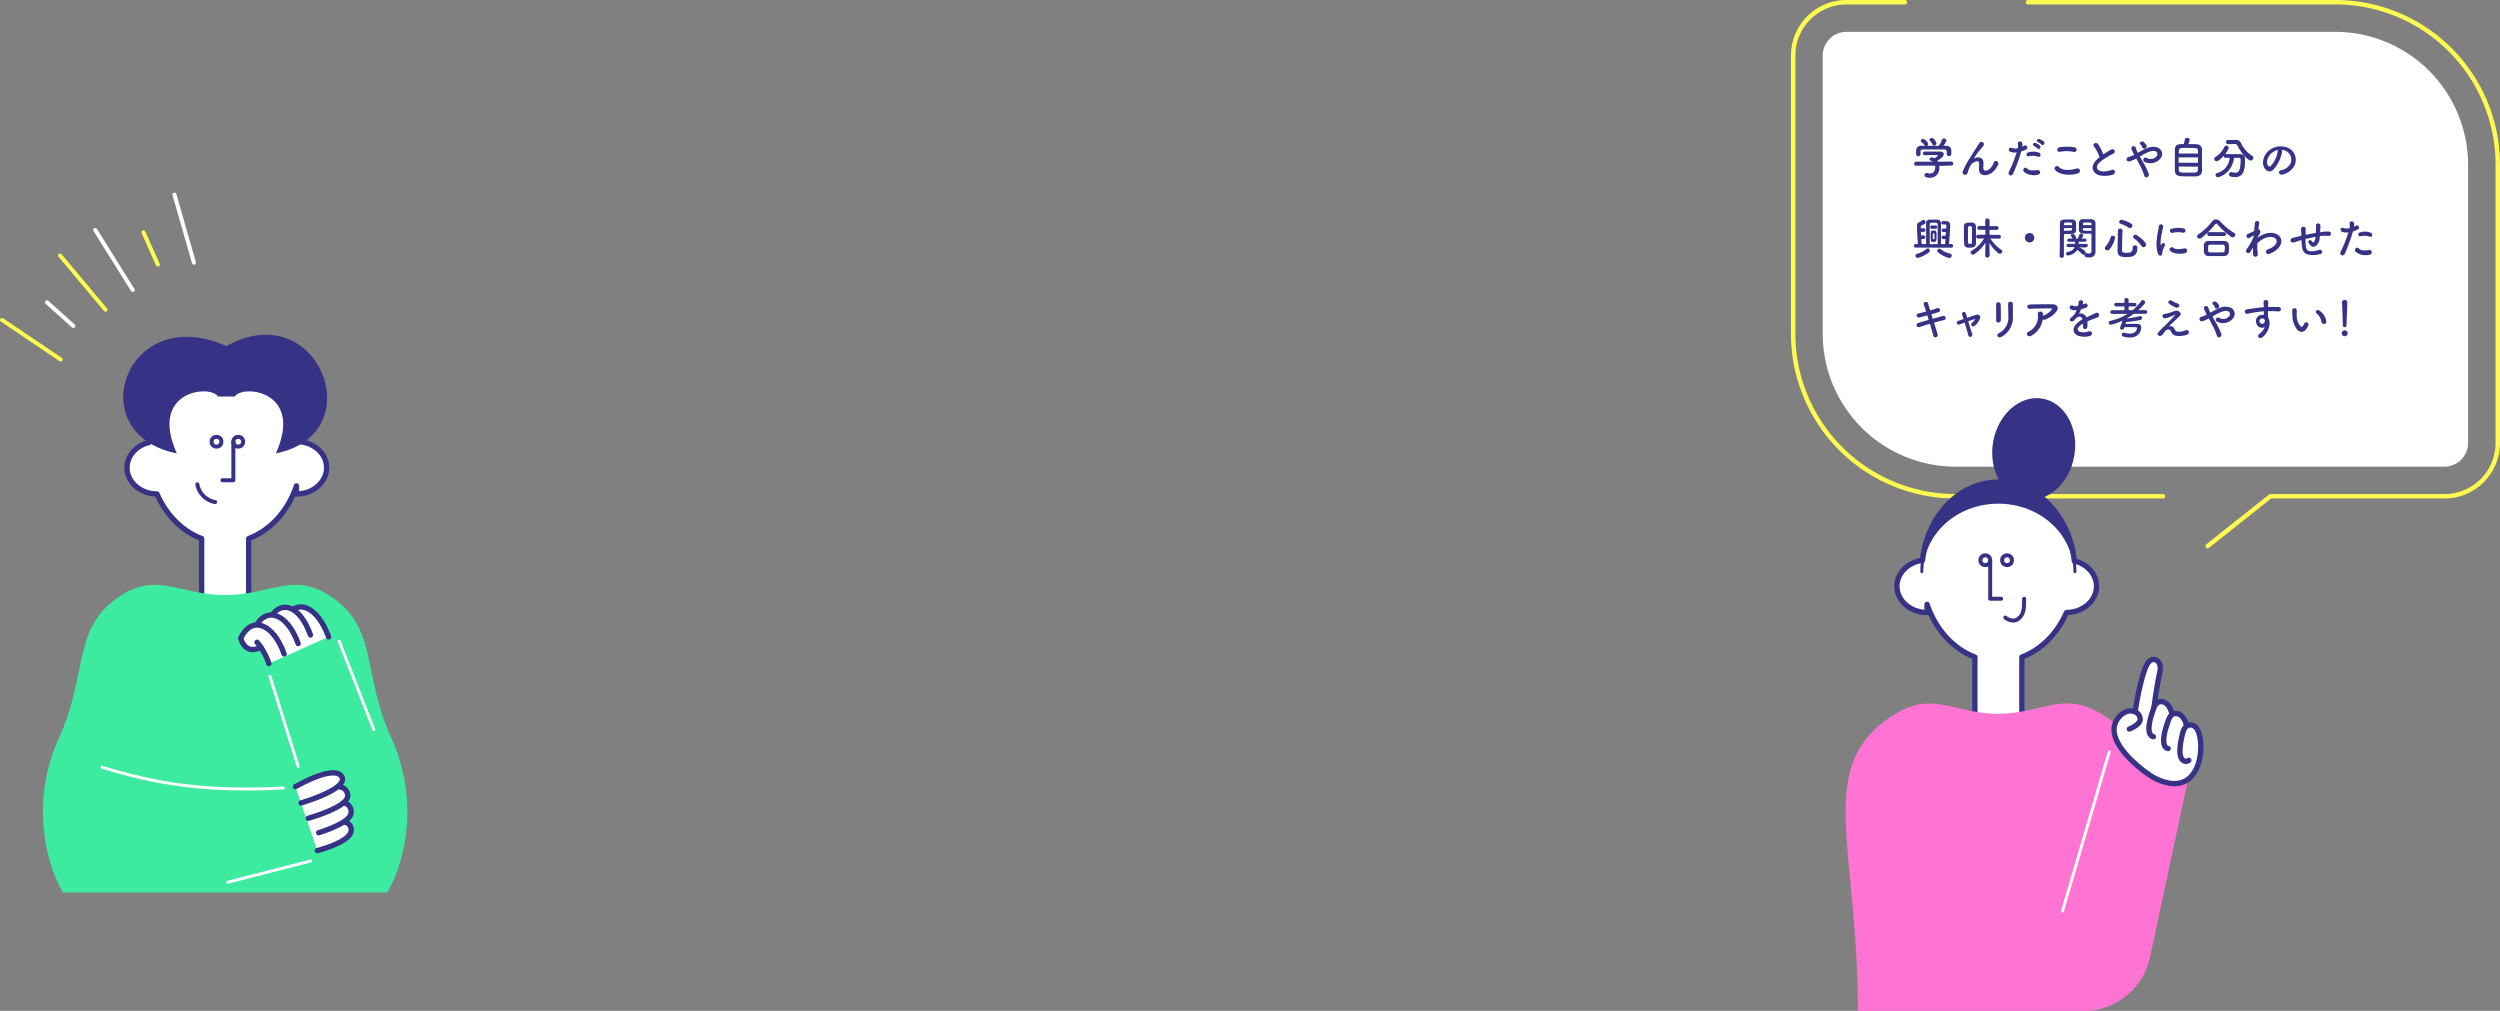 <svg xmlns="http://www.w3.org/2000/svg" width="843.89" height="341.23" viewBox="0 0 843.89 341.23">
  <rect x="0" y="0" width="843.89" height="341.23" fill="#808080" stroke="none"/>
  <defs>
    <style>
      .cls-1, .cls-6 {
        fill: #fff;
      }

      .cls-12, .cls-13, .cls-2, .cls-3, .cls-7, .cls-8 {
        fill: none;
      }

      .cls-10, .cls-2, .cls-3, .cls-6, .cls-9 {
        stroke: #363387;
      }

      .cls-10, .cls-12, .cls-13, .cls-2, .cls-3, .cls-6, .cls-7, .cls-8, .cls-9 {
        stroke-linecap: round;
        stroke-linejoin: round;
      }

      .cls-2, .cls-6 {
        stroke-width: 1.8px;
      }

      .cls-12, .cls-13, .cls-3 {
        stroke-width: 1.35px;
      }

      .cls-10, .cls-4, .cls-9 {
        fill: #363387;
      }

      .cls-5 {
        fill: #3ceba0;
      }

      .cls-12, .cls-7 {
        stroke: #fff;
      }

      .cls-13, .cls-8 {
        stroke: #fffa50;
      }

      .cls-8 {
        stroke-width: 1.5px;
      }

      .cls-9 {
        stroke-width: 0.83px;
      }

      .cls-11 {
        fill: #ff73d2;
      }
    </style>
  </defs>
  <g id="レイヤー_2" data-name="レイヤー 2">
    <g id="bg">
      <g>
        <g>
          <g>
            <path class="cls-1" d="M101.63,149.14C100,134.25,89.17,122.74,76,122.74s-24.1,11.62-25.64,26.61c-4.32,1-7.49,4.46-7.49,8.54,0,4.88,4.52,8.83,10.12,8.86,3.1,7.1,8.51,12.57,15.08,15.05v21.58H83.94V181.8c7.39-2.79,13.33-9.37,16.14-17.79v2.74c5.62,0,10.18-4,10.18-8.86C110.26,153.45,106.52,149.79,101.63,149.14Z"/>
            <path class="cls-2" d="M101.63,149.14C100,134.25,89.17,122.74,76,122.74s-24.1,11.62-25.64,26.61c-4.32,1-7.49,4.46-7.49,8.54,0,4.88,4.52,8.83,10.12,8.86,3.1,7.1,8.51,12.57,15.08,15.05v21.58H83.94V181.8c7.39-2.79,13.33-9.37,16.14-17.79v2.74c5.62,0,10.18-4,10.18-8.86C110.26,153.45,106.52,149.79,101.63,149.14Z"/>
          </g>
          <polyline class="cls-3" points="78.77 149.11 78.77 162.11 75.07 162.11"/>
          <path class="cls-3" d="M72.61,169.48a7.43,7.43,0,0,1-6-6"/>
          <path class="cls-4" d="M79.23,133.85c2.6-4.16,23.44-2,13.89,19.19,32.77-6.53,14.32-53.63-16.71-36.21-34-15.24-49.49,29.68-16.72,36.21C50.15,131.87,71,129.69,73.58,133.85"/>
          <path class="cls-5" d="M76,200.86c-15.73,0-23.32-8.41-36.56,1.07-15.06,10.76-9.71,25.73-19.6,47.32-9.16,20-5.11,41,1.4,52h109.5c6.51-11,10.57-32,1.41-52-9.89-21.59-4.54-36.56-19.6-47.32-13.25-9.48-20.84-1.07-36.56-1.07"/>
          <circle class="cls-3" cx="73.08" cy="149.11" r="1.65"/>
          <circle class="cls-3" cx="80.42" cy="149.11" r="1.65"/>
          <path class="cls-1" d="M90.77,224a22.15,22.15,0,0,0-4-7.19l9.5-7.66c3.54-7.66,10.86-4.75,14.66,5.81Z"/>
          <path class="cls-6" d="M110.92,215c-3.8-10.56-11.12-13.47-14.66-5.81"/>
          <path class="cls-6" d="M104.8,214.33c-3.79-10.56-10.65-12.25-14.19-4.59"/>
          <path class="cls-6" d="M100.64,217.24c-3.79-10.57-11.16-12.71-14.69-5.05"/>
          <path class="cls-6" d="M95.92,220.75c-3.79-10.57-11.14-12.93-14.68-5.27,1.16,3.62,3.63,4.69,6.82,3"/>
          <path class="cls-6" d="M90.77,224a22.15,22.15,0,0,0-4-7.19"/>
          <line class="cls-7" x1="114.48" y1="216.45" x2="126.16" y2="246.24"/>
          <line class="cls-7" x1="91.12" y1="228.31" x2="100.64" y2="258.68"/>
          <path class="cls-1" d="M107.11,287.12s10.9-2.78,11.37-6.52a2.54,2.54,0,0,0-2.63-3.09l-7-16c.83-2.82-3.22,1.2-9.12,4.07Z"/>
          <path class="cls-6" d="M115.85,277.51a2.54,2.54,0,0,1,2.63,3.09c-.47,3.74-11.37,6.52-11.37,6.52"/>
          <path class="cls-6" d="M115.94,271a3,3,0,0,1,2.53,3.63c-.52,2.79-7.25,5.3-10.9,6.46"/>
          <path class="cls-6" d="M114,265.51c3.56.26,3.43,3.08,3.35,3.5-.7,3.35-10.71,6.46-13.31,7.22"/>
          <path class="cls-6" d="M99.73,265.54c14.75-8.18,16.34-3.44,15.79-1.9-1.33,3.76-13.91,7.4-13.91,7.4"/>
          <path class="cls-7" d="M95.66,266c-25.95,1.33-42.41-1.26-61.2-7"/>
          <line class="cls-7" x1="104.82" y1="290.64" x2="76.84" y2="297.82"/>
        </g>
        <g>
          <g>
            <path class="cls-1" d="M660.11,157.52a44.88,44.88,0,0,1-44.84-44.84V18.75a8,8,0,0,1,8-8h165a44.88,44.88,0,0,1,44.84,44.84v93.93a8,8,0,0,1-8,8Z"/>
            <path class="cls-8" d="M730.14,167.52h-70a54.84,54.84,0,0,1-54.84-54.84V18.75a18,18,0,0,1,18-18H643"/>
            <path class="cls-8" d="M745.2,184.34l21.18-16.82h58.76a18,18,0,0,0,18-18V55.59A54.84,54.84,0,0,0,788.3.75H684.53"/>
            <g>
              <path class="cls-4" d="M654.61,56a4.68,4.68,0,0,1,0,.66A3.09,3.09,0,0,1,651.42,60c-1.17,0-1.8-.31-1.8-.9a.69.69,0,0,1,.7-.7.72.72,0,0,1,.24,0,3.2,3.2,0,0,0,1,.16c1.68,0,1.68-2,1.68-2.13a2.73,2.73,0,0,0-.05-.5l-6.35,0a.65.65,0,0,1-.7-.66.68.68,0,0,1,.68-.7l5.55,0a2.16,2.16,0,0,0-.6-.32c-.32-.1-.45-.3-.45-.49a.74.74,0,0,1,.79-.63,1.85,1.85,0,0,1,.89.3c.39-.26,1.18-.82,1.18-1s-.06-.09-.16-.09-.45,0-.8,0c-1,0-2.41,0-3.46.07h0a.63.63,0,0,1-.68-.63.65.65,0,0,1,.7-.62c.64,0,1.45,0,2.24,0,1.1,0,2.19,0,2.88,0,.86,0,1.22.45,1.22.91,0,.74-.8,1.35-2.15,2.19a2.92,2.92,0,0,1,.21.32l4.47-.05a.65.65,0,0,1,.66.69.62.62,0,0,1-.64.66Zm2.47-4.8c0-.63-.33-.74-.94-.75-1.2,0-2.55,0-3.85,0-1.07,0-2.12,0-3,0s-1,.22-1,.75v.87h0a.71.71,0,0,1-.77.66.68.68,0,0,1-.72-.67c0-.2,0-.42,0-.66s0-.51,0-.74a1.58,1.58,0,0,1,1.75-1.44h1.26a.78.78,0,0,1-.19-.21,4.33,4.33,0,0,0-1.05-1.08.5.5,0,0,1-.19-.39.75.75,0,0,1,.76-.65,2.64,2.64,0,0,1,1.74,1.67.82.82,0,0,1-.44.66c1.32,0,2.63,0,4,0a7.12,7.12,0,0,0,1.06-2,.72.72,0,0,1,.68-.48.83.83,0,0,1,.85.74,4.7,4.7,0,0,1-1.09,1.74h1a1.59,1.59,0,0,1,1.74,1.43c0,.21,0,.52,0,.81s0,.4,0,.55a.74.74,0,0,1-.8.66.67.67,0,0,1-.75-.63V51.2Zm-4.24-2.06a.52.52,0,0,1-.51-.36,4.24,4.24,0,0,0-.89-1.29.5.5,0,0,1-.13-.33c0-.31.37-.58.77-.58.76,0,1.59,1.47,1.59,1.81A.84.84,0,0,1,652.84,49.14Z"/>
              <path class="cls-4" d="M668,57c0-.69.11-1.11.08-1.79-.08-1.66-2.35-.25-2.78.5a8.58,8.58,0,0,0-.94,2c-.27,1.15-.6,1.23-.9,1.28a.79.79,0,0,1-.88-1.16,26,26,0,0,1,2.4-4.55c.86-1.34,1.65-2.62,2.38-3.79.26-.42.66-.94.82-1.24a.81.81,0,0,1,1.4.81,5.24,5.24,0,0,1-.34.52c-.12.15-.28.32-.44.51a20.91,20.91,0,0,0-1.59,2c-.39.55-.69,1-1,1.52-.11.16-.06.13,0,0,.54-.48,3.13-1.19,3.34,1.34,0,.59-.08,1.1-.08,1.66,0,1.33,1.29,1.17,2.18.37a5.12,5.12,0,0,0,1.36-2.1c.44-1.11,2-.35,1.44.78a7.17,7.17,0,0,1-1.89,2.49C671,59.47,668,59.8,668,57Z"/>
              <path class="cls-4" d="M679.54,58.65c-.45,1-2,.57-1.41-.7a45.83,45.83,0,0,0,2.62-6.51,4.34,4.34,0,0,1-2.18-.21c-.77-.33-.62-1.7.51-1.29a4.08,4.08,0,0,0,2.06.09,6.29,6.29,0,0,0,0-1.62c-.06-.86,1.35-.9,1.5-.08a4.37,4.37,0,0,1,0,1.2c.21-.1.4-.21.57-.31a.72.72,0,1,1,.59,1.29,10.32,10.32,0,0,1-1.51.6A58.75,58.75,0,0,1,679.54,58.65Zm3.64-.67c-.64-.73.29-1.91,1.07-1.11s1.68.7,3.43.55a.78.78,0,1,1,.2,1.54A5.38,5.38,0,0,1,683.18,58Zm1.7-5.24c-.78.29-1.25-1-.25-1.29a5.51,5.51,0,0,1,3.59.08c1,.36.61,1.68-.34,1.36A5.32,5.32,0,0,0,684.88,52.74Zm1.7-3.48c-.77-.31-.17-1.23.52-1a4.67,4.67,0,0,1,1.48.9c.59.63-.3,1.54-.79,1A5.4,5.4,0,0,0,686.58,49.26Zm1.34-1.32c-.76-.3-.22-1.21.48-1a5.06,5.06,0,0,1,1.52.87c.6.6-.25,1.53-.77,1A5.57,5.57,0,0,0,687.92,47.94Z"/>
              <path class="cls-4" d="M693.71,57.34a.79.79,0,0,1,1.25-1c1.28,1.3,3.71,1.2,6,.55,1.24-.34,1.6,1.28.39,1.66C698.35,59.5,694.75,58.8,693.71,57.34Zm1.69-6.11c-1.19.22-1.39-1.37,0-1.57a16.22,16.22,0,0,1,4.78.05c1.26.27.93,1.82-.28,1.56A11.28,11.28,0,0,0,695.4,51.23Z"/>
              <path class="cls-4" d="M706.9,49.55c-.78-1,.69-1.77,1.29-.92A15.82,15.82,0,0,1,710,52.12a29.94,29.94,0,0,1,2.63-1.64c1-.57,1.8.87.65,1.45A23,23,0,0,0,709,54.58c-1.48,1.26-1.53,2.39-.36,3s3.19.13,4.1-.2c1.25-.47,1.71,1.25.37,1.62s-3.69.63-5.17-.12c-2.16-1.09-2.08-3.52.35-5.45l.44-.35A12.23,12.23,0,0,0,706.9,49.55Z"/>
              <path class="cls-4" d="M723.5,54.91a27.2,27.2,0,0,1,1.78,3.65,1,1,0,0,1-.45,1.29.85.85,0,0,1-1.07-.73,18.67,18.67,0,0,0-1.59-3.63c-.36-.7-.73-1.38-1.08-2a10.32,10.32,0,0,1-2.13.94A.76.76,0,1,1,718.6,53a11,11,0,0,0,1.8-.73l-.21-.43c-.13-.25-.27-.53-.4-.82a4.46,4.46,0,0,1-.32-.82.74.74,0,0,1,1.41-.42c.2.49.35,1,.58,1.47.07.1.12.22.19.34a23.4,23.4,0,0,1,3-1.54c1.49-.57,3-.77,4.12,0a2.29,2.29,0,0,1,.49,3.46,4.37,4.37,0,0,1-5.46,1.07.76.76,0,1,1,.89-1.24,2.61,2.61,0,0,0,3.29-.6,1.05,1.05,0,0,0-.15-1.55c-.56-.4-1.52-.31-2.76.18a19.51,19.51,0,0,0-2.74,1.48Zm-.35-5.21a1.73,1.73,0,0,0-.33-.6,3.79,3.79,0,0,0-.38-.42c-.49-.52.51-1.29,1.26-.68a2.75,2.75,0,0,1,.88,1.23C724.85,50.15,723.42,50.66,723.15,49.7Z"/>
              <path class="cls-4" d="M741.46,48.69a1.78,1.78,0,0,1,1.83,1.71c0,1,0,2.47,0,3.93,0,1.25,0,2.46,0,3.21,0,1.39-.84,2-2.29,2-.59,0-1.32,0-2,0-3.59,0-4.8,0-4.87-2,0-.9,0-2.18,0-3.46s0-2.63,0-3.62c.08-1.81,1.45-1.83,3-1.83a11.14,11.14,0,0,0,.38-1.59c0-.33.4-.48.75-.48s.89.23.89.66a4.71,4.71,0,0,1-.47,1.4C739.76,48.65,740.88,48.65,741.46,48.69Zm.48,4.43h-6.52v1.81h6.52Zm0-1.28c0-.34,0-.66,0-.91,0-1-.37-1-3.13-1-.88,0-1.74,0-2.22,0-1.06.06-1.11.5-1.11,1.89Zm-6.49,4.37c0,.4,0,.78,0,1.06,0,1,.39,1,3.33,1,.73,0,1.48,0,2,0,1.15-.07,1.15-.65,1.15-2Z"/>
              <path class="cls-4" d="M754.13,53.27c-.77,5.35-5,6.55-5.5,6.55a.74.74,0,0,1-.75-.74.71.71,0,0,1,.57-.67,5.75,5.75,0,0,0,4.19-5.14h-1.35a.61.61,0,0,1-.65-.62v-.08c-.67.78-1.74,1.83-2.4,1.83a.81.81,0,0,1-.81-.77.76.76,0,0,1,.4-.64,8,8,0,0,0,3-3.36.78.78,0,0,1,.69-.47.81.81,0,0,1,.81.77,7.27,7.27,0,0,1-1.22,2.1.59.59,0,0,1,.2,0h4.92a1.5,1.5,0,0,1,1.58,1.66c0,2.9-.08,6.1-3.4,6.1a6.14,6.14,0,0,1-1.48-.21.68.68,0,0,1-.51-.69.74.74,0,0,1,.72-.78l.22,0a4.64,4.64,0,0,0,1.17.18c1,0,1.8-.51,1.8-4.21v-.23c0-.42-.21-.58-.52-.58Zm-1.94-4.61h0a.71.71,0,1,1,0-1.41l2.46,0h0a1.77,1.77,0,0,1,1.75.93,10,10,0,0,0,3.8,4.39.82.82,0,0,1,.44.72.91.91,0,0,1-.89.89c-.84,0-3.1-2.15-4.51-5.09a.81.81,0,0,0-.85-.46h-.08Z"/>
              <path class="cls-4" d="M770.33,51.23a11.82,11.82,0,0,1-3,6.07c-1.16,1.07-2.42.48-3.08-.81-.94-1.86.06-4.65,2.07-6a6.26,6.26,0,0,1,6.48-.35,4.44,4.44,0,0,1,1.39,6.3,6.26,6.26,0,0,1-3.66,2.47c-1.31.35-1.78-1.16-.49-1.46a4.7,4.7,0,0,0,2.79-1.68,3.23,3.23,0,0,0-.82-4.59,3.82,3.82,0,0,0-1.86-.6A.75.75,0,0,1,770.33,51.23Zm-3.33.28c-1.39,1.08-2.14,3.07-1.51,4.23.23.43.62.66,1,.33a9,9,0,0,0,2.33-5,1.08,1.08,0,0,1,.13-.47A5.13,5.13,0,0,0,767,51.51Z"/>
              <path class="cls-4" d="M652.9,83.59l-6.23,0a.56.56,0,0,1-.61-.58.61.61,0,0,1,.61-.65h.73c-.19-2.64-.33-5.43-.33-6.06a1.26,1.26,0,0,1,.79-1.3,6.75,6.75,0,0,0,1-.62.71.71,0,0,1,.42-.16A.78.78,0,0,1,650,75c0,.26-.1.6-1.33,1.09a.46.46,0,0,0-.29.47v.06c0,.12,0,.27,0,.43h.94a.6.6,0,0,1,.62.61.59.59,0,0,1-.62.6h-.88c0,.39,0,.79.06,1.21h.82a.6.6,0,1,1,0,1.2h-.75c0,.65.08,1.25.11,1.71h1.48V80.57c0-2,0-4.64,0-5.31a1.19,1.19,0,0,1,1.16-1.14l1.09,0,1.64,0a1.25,1.25,0,0,1,1.15,1.13v7.15h1.38c0-.43.09-1,.14-1.68h-.68a.6.6,0,1,1,0-1.2h.77c0-.41,0-.81.07-1.18h-.84a.6.6,0,1,1,0-1.2H657c0-.41,0-.72,0-.89a.42.42,0,0,0-.44-.48l-.73,0a.51.51,0,0,1-.51-.54c0-.6.43-.6,1.26-.6.46,0,1.71,0,1.71,1.39,0,.87-.24,4.66-.39,6.36h.84a.62.62,0,0,1,0,1.23Zm-5.58,3.47a.74.74,0,0,1-.74-.73.69.69,0,0,1,.59-.68A8,8,0,0,0,650.32,84a.71.71,0,0,1,.4-.16.79.79,0,0,1,.7.78.66.66,0,0,1-.28.54A9.82,9.82,0,0,1,647.32,87.06Zm6.75-4.65c0-.81,0-2.29,0-3.67s0-2.66,0-3.08-.33-.48-1.35-.48-1.29,0-1.32.48,0,3,0,5v1.77Zm-1.94-5.17a.57.57,0,0,1-.59-.58.56.56,0,0,1,.59-.56h1.2a.55.55,0,0,1,.59.56.56.56,0,0,1-.59.58Zm-.43,2.49c0-1.61,0-1.92,1-1.92s1,.22,1,2.29c0,1.33-.14,1.59-1.08,1.59S651.7,81.21,651.7,79.73Zm1.09,1c.15,0,.2-.13.2-.3s0-.46,0-.68,0-.47,0-.69-.07-.27-.2-.29h-.16c-.15,0-.21.08-.21,1s0,.94.19.94Zm1.42,4.47a.66.66,0,0,1-.28-.52.71.71,0,0,1,1.16-.56,7.83,7.83,0,0,0,3.18,1.48.63.63,0,0,1,.55.64.87.87,0,0,1-.84.86A9.44,9.44,0,0,1,654.21,85.18Z"/>
              <path class="cls-4" d="M662.93,79.32c0-1,0-2,0-2.82,0-1.36,1.15-1.36,2-1.36h.65A1.31,1.31,0,0,1,667,76.43c0,.82,0,1.83,0,2.83s0,2,0,2.91c-.05,1.28-1.1,1.44-2,1.44-.25,0-.49,0-.72,0A1.37,1.37,0,0,1,663,82.16C663,81.32,662.93,80.33,662.93,79.32Zm2.72.39c0-1.06,0-2.14,0-2.94,0-.37-.25-.43-.67-.43s-.68.15-.68.45c0,.69,0,1.58,0,2.5s0,1.85,0,2.61c0,.27.09.43.69.43.27,0,.64,0,.66-.45C665.65,81.25,665.65,80.49,665.65,79.71Zm5.93,6.63a.75.75,0,0,1-1.48,0h0l.11-4.38a13.86,13.86,0,0,1-3.74,3.82.87.87,0,0,1-.51.16.76.76,0,0,1-.78-.7.69.69,0,0,1,.41-.61,11.92,11.92,0,0,0,4.14-4.12l-2,0h0a.62.62,0,0,1-.66-.63.64.64,0,0,1,.68-.64h2.44l0-1.68H668.2a.64.64,0,1,1,0-1.27h1.93V74.46a.73.73,0,0,1,1.46,0v0l0,1.87h2.32a.64.64,0,1,1,0,1.27h-2.34v1.68h3.16a.63.63,0,0,1,.69.64.62.62,0,0,1-.67.63h0l-2.88,0a14.16,14.16,0,0,0,3.71,3.8.68.68,0,0,1,.31.55.83.83,0,0,1-.84.77.81.81,0,0,1-.52-.2,14.52,14.52,0,0,1-3-3.44l.1,4.35Z"/>
              <path class="cls-4" d="M685.1,81.84a1.59,1.59,0,1,1,1.59-1.59A1.58,1.58,0,0,1,685.1,81.84Z"/>
              <path class="cls-4" d="M696.68,80.29c0,1.69,0,3.95,0,6.09a.68.68,0,0,1-.74.66.66.66,0,0,1-.71-.63v0c.11-2.77.08-7.73.11-10.9,0-1.38.92-1.42,2.58-1.42h1.5a1.31,1.31,0,0,1,1.38,1.16c0,.51,0,1,0,1.54,0,1.85,0,2.19-3,2.19-.41,0-.78,0-1.06,0ZM699.44,76c0-.17,0-.32,0-.45,0-.44-.19-.45-1.35-.45s-1.35,0-1.38.57c0,.1,0,.2,0,.33Zm-2.76,1v.88c.23,0,.68,0,1.15,0,1.48,0,1.59-.07,1.6-.47,0-.13,0-.28,0-.43Zm7.59,6.54-2.6-.05a.33.33,0,0,1,.1,0c.14,0,2.28,1,2.28,1.78a.68.68,0,0,1-.06.29.47.47,0,0,1,.28-.08.27.27,0,0,1,.12,0,4.92,4.92,0,0,0,.78.09c.47,0,.8-.18.81-.91s0-1.3,0-2c0-1.08,0-2.22,0-3.17v-.61c-.27,0-.68,0-1.11,0-1.89,0-3.08,0-3.12-1.27,0-.29,0-.61,0-.92,0-.51,0-1,0-1.54a1.28,1.28,0,0,1,1.35-1.16h2.67c1.13.06,1.58.63,1.58,1.29v1.11c0,2.25,0,4.71,0,6.63,0,.72,0,1.35,0,1.88a1.89,1.89,0,0,1-2.17,2c-.77,0-1.55-.06-1.55-.83a.69.69,0,0,1,0-.24.71.71,0,0,1-.4.15.53.53,0,0,1-.44-.22,6.87,6.87,0,0,0-1.6-1.41,4.28,4.28,0,0,1-3.18,1.89.57.57,0,0,1-.59-.6.58.58,0,0,1,.45-.6c1.37-.24,2.06-.72,2.36-1.64l-2.08,0h0a.54.54,0,0,1-.6-.51.57.57,0,0,1,.62-.56h2.26c0-.22,0-.48,0-.73h-2a.54.54,0,0,1-.6-.51.57.57,0,0,1,.6-.55h1.19a3.53,3.53,0,0,0-.54-.83.42.42,0,0,1-.09-.24c0-.29.36-.5.69-.5.51,0,1.09.93,1.09,1.23a.54.54,0,0,1-.12.34h.72a10.76,10.76,0,0,0,.57-1.36.51.51,0,0,1,.51-.32c.35,0,.77.26.77.59,0,.14-.05.24-.56,1.09h1.1a.52.52,0,0,1,.57.53.53.53,0,0,1-.57.53h-2.06c0,.25,0,.49,0,.73h2.47a.52.52,0,0,1,.57.54.51.51,0,0,1-.55.53ZM706,76c0-.89-.06-.9-1.43-.9s-1.41,0-1.44.46c0,.14,0,.29,0,.44Zm0,1h-2.91c0,.15,0,.3,0,.43,0,.47.35.47,1.68.47.5,0,1,0,1.22,0Z"/>
              <path class="cls-4" d="M711.34,84.5a.8.8,0,0,1-.83-.75.89.89,0,0,1,.28-.62,7.69,7.69,0,0,0,1.66-3,.72.72,0,0,1,.72-.56.77.77,0,0,1,.81.73,9.63,9.63,0,0,1-1.85,3.83A1,1,0,0,1,711.34,84.5Zm6.36,2.27c-1.54,0-2.9-.19-2.9-2s.08-4.58.12-6.89a.71.71,0,0,1,.77-.71.7.7,0,0,1,.77.68v0c-.08,2.31-.14,5-.16,6.68,0,.65.53.8,1.49.8,1.25,0,2.1-.11,2.1-1.74a.71.71,0,0,1,.74-.77.81.81,0,0,1,.85.88C721.48,86.77,719.26,86.77,717.7,86.77Zm.82-9.91a10,10,0,0,0-2.77-1.35.54.54,0,0,1-.42-.54.82.82,0,0,1,.8-.79,10.4,10.4,0,0,1,3.38,1.39.75.75,0,0,1,.32.62A.87.87,0,0,1,719,77,.85.85,0,0,1,718.52,76.86Zm4.37,6.2a10.55,10.55,0,0,0-2.54-2.58.69.69,0,0,1-.3-.54.75.75,0,0,1,.77-.69.86.86,0,0,1,.48.15c1.72,1.12,3.12,2.48,3.12,3.16a.91.91,0,0,1-.87.89A.79.79,0,0,1,722.89,83.06Z"/>
              <path class="cls-4" d="M728.47,85.66c-1.2-3,0-7.39.26-9.17a.73.73,0,1,1,1.45.09c-.24,1.21-1.14,4.74-.78,6.13.05.2.1.15.17,0a3.72,3.72,0,0,1,.25-.48.6.6,0,0,1,1,.58,7.66,7.66,0,0,0-.88,2.1c-.09.4.09.87-.29,1.2S728.77,86.4,728.47,85.66Zm4-1.06a.74.74,0,0,1,1.06-1c.81.74,2.62.5,3.78.26s1.3,1.34.3,1.59C736,85.81,733.57,85.77,732.49,84.6Zm.85-6a.71.71,0,1,1-.21-1.4,9,9,0,0,1,4-.09.73.73,0,1,1-.25,1.44A7.65,7.65,0,0,0,733.34,78.62Z"/>
              <path class="cls-4" d="M753.64,80.12a1,1,0,0,1-.5-.17,27.68,27.68,0,0,1-4.59-4.17c-.16-.19-.3-.3-.43-.3s-.25.11-.41.3a28.65,28.65,0,0,1-4.58,4.51,1.1,1.1,0,0,1-.68.26.79.79,0,0,1-.82-.76.75.75,0,0,1,.4-.65,19,19,0,0,0,4.65-4.36,1.65,1.65,0,0,1,1.33-.71,2,2,0,0,1,1.45.69,21.59,21.59,0,0,0,4.78,3.92.58.58,0,0,1,.33.54A1,1,0,0,1,753.64,80.12Zm-2.91,6.32c-.87,0-1.74,0-2.6,0s-1.67,0-2.51,0a1.55,1.55,0,0,1-1.7-1.53c0-.27,0-.58,0-.89s0-.86,0-1.2a1.52,1.52,0,0,1,1.66-1.49c.63,0,1.4,0,2.21,0l3,0a1.55,1.55,0,0,1,1.59,1.35c0,.32,0,.69,0,1.08s0,.76,0,1.14A1.62,1.62,0,0,1,750.73,86.44Zm-5-6.76a.66.66,0,1,1,0-1.32h5a.66.66,0,1,1,0,1.32ZM751,84c0-1.13,0-1.39-.72-1.41s-1.2,0-1.88,0-1.64,0-2.34,0-.7.48-.7,1.32c0,1.11.13,1.26.72,1.28l2.06,0,2.16,0C751,85.12,751,84.64,751,84Z"/>
              <path class="cls-4" d="M760.39,83.73c-.21.35-.43.75-.7,1.22-.62,1.07-2,.23-1.38-.75.19-.31.33-.45.44-.61a21.45,21.45,0,0,0,2-3.65l0-.36a.22.22,0,0,0-.2,0c-.38.18-.71.42-1.08.64-1.08.67-1.57-.82-.71-1.23.55-.25,1.36-.65,2.13-1,.1-1.09.19-2,.25-2.68.09-1,1.61-.84,1.47,0-.07.54-.18,1.28-.28,2.15.58,0,1,.73.31,1.69-.08.11-.3.53-.6,1.07v.07a10.45,10.45,0,0,1,1.29-.82c2.67-1.43,5.06-.93,6.14.29s.83,3.26-1.43,4.89a8.92,8.92,0,0,1-2.13,1.1.8.8,0,1,1-.48-1.53,7.25,7.25,0,0,0,1.59-.74c1.59-1.06,1.77-2.23,1.11-2.92s-2.24-.9-4.31.16A9.42,9.42,0,0,0,762,82.1a19.69,19.69,0,0,0,.12,3.56.8.8,0,0,1-.68,1,.79.79,0,0,1-.9-.82,15.73,15.73,0,0,1,0-2.22Z"/>
              <path class="cls-4" d="M776.65,81.09l-2.34.74c-1.18.34-1.59-1.25-.35-1.55.68-.16,1.79-.45,2.45-.6l.42-.09V79.4c0-.87-.08-1.49-.1-2.13a.79.79,0,0,1,1.57-.06c0,.48,0,1.16,0,1.87v.2c1-.21,2.23-.47,3.47-.68,0-.45,0-.87,0-1.24a4.07,4.07,0,0,0,0-.6c0-.12,0-.26,0-.59a.75.75,0,1,1,1.5,0c0,.51,0,.94-.06,1.36,0,.26,0,.56-.05.86.14,0,.26,0,.39-.06a14.35,14.35,0,0,1,2.49-.17c1.24.08,1,1.55-.22,1.47a15,15,0,0,0-2.12,0c-.21,0-.4,0-.61.06,0,.26-.06.53-.09.78A3.43,3.43,0,0,1,781.74,83a1.32,1.32,0,0,1-1.85-.22,7.48,7.48,0,0,1-.59-.8c-.38-.66.42-1.38,1-.61.44.56.69.49.9.18a3.76,3.76,0,0,0,.43-1.59c-1.24.19-2.41.46-3.4.71,0,.71,0,1.43.08,2,.11,1.62.6,2.13,1.85,2.16a8.73,8.73,0,0,0,2.45-.41A.77.77,0,1,1,783,85.8a9.18,9.18,0,0,1-3.11.25c-2-.21-2.68-1.14-2.89-3.18-.06-.54-.11-1.23-.13-1.85Z"/>
              <path class="cls-4" d="M791.51,85.65c-.44,1-2,.57-1.4-.7a47.07,47.07,0,0,0,2.62-6.51,4.38,4.38,0,0,1-2.19-.21c-.76-.33-.62-1.7.51-1.29a4.12,4.12,0,0,0,2.07.09,6.77,6.77,0,0,0,0-1.62c-.07-.86,1.35-.9,1.49-.08a4,4,0,0,1,0,1.2c.21-.1.39-.21.57-.31a.72.72,0,1,1,.59,1.29,10.47,10.47,0,0,1-1.52.6A57.26,57.26,0,0,1,791.51,85.65Zm3.65-.67c-.65-.73.29-1.91,1.06-1.11s1.69.7,3.44.55a.78.78,0,1,1,.19,1.54A5.36,5.36,0,0,1,795.16,85Zm1.69-5.24c-.77.29-1.24-.95-.25-1.29a5.54,5.54,0,0,1,3.6.08c1,.36.6,1.68-.35,1.36A5.32,5.32,0,0,0,796.85,79.74Z"/>
              <path class="cls-4" d="M652.42,107.61c1.21-.34,2.43-.69,3.34-.93,1.17-.3,1.37,1.14.44,1.35s-2.08.53-3.36.9c.48,1.52.91,2.93,1.2,3.81a.83.83,0,0,1-.5,1.09.69.69,0,0,1-.94-.54c-.24-.92-.66-2.39-1.14-4-1.33.4-2.64.81-3.55,1.12s-1.45-1.06-.32-1.41c.87-.27,2.13-.66,3.46-1-.16-.52-.33-1-.47-1.54-.93.25-1.85.51-2.63.69-1.08.25-1.37-1.11-.37-1.34.82-.18,1.71-.4,2.59-.64-.3-1-.59-1.79-.76-2.34-.35-1,1.18-1.26,1.42-.44.15.54.42,1.4.72,2.39.86-.24,1.66-.51,2.37-.74a.7.7,0,1,1,.37,1.34c-.67.21-1.48.46-2.33.7Z"/>
              <path class="cls-4" d="M666.8,107.64c-.61.18-1.5.48-2.42.81.45,1.52,1,3.23,1.34,4.21s-1,1.57-1.29.52-.8-2.75-1.27-4.29c-.63.22-1.21.45-1.7.63a.65.65,0,1,1-.42-1.22l1.76-.61-.45-1.46a.63.63,0,0,1,.44-.9.71.71,0,0,1,.82.51c.1.35.26.84.42,1.43,1-.33,2-.68,3-1,.75-.23,1.68.18,1.36,1.11a6,6,0,0,1-1.76,2.56c-.86.75-1.7-.34-.94-1a4,4,0,0,0,1.07-1.32Z"/>
              <path class="cls-4" d="M674.56,108.86a.74.74,0,0,1-.78-.77c.09-1.48.05-3.84,0-5.26a.78.78,0,0,1,1.56-.06c.07,1.35.07,3.91.05,5.31A.78.78,0,0,1,674.56,108.86Zm.12,3.63a5.85,5.85,0,0,0,3.25-5.72c0-1.17-.07-3-.07-4.21,0-1,1.62-.92,1.6,0,0,1.27,0,3,0,4.2a7.37,7.37,0,0,1-3.88,6.95C674.4,114.42,673.74,113,674.68,112.49Z"/>
              <path class="cls-4" d="M685.74,113.29a1,1,0,0,1-1.41-.13.76.76,0,0,1,.4-1.17,5.72,5.72,0,0,0,3.15-5.89.77.77,0,0,1,.83-.92.81.81,0,0,1,.9.86,5.06,5.06,0,0,1,0,.55.45.45,0,0,0,.12-.06,6.48,6.48,0,0,0,2.73-1.89c.23-.31.23-.54-.16-.54-1.69,0-4.95,0-7,.14-1.32.06-1.25-1.38-.12-1.44,2.17-.11,5.44-.09,7.69-.09,1.56,0,2.28,1.3,1.23,2.49a8.77,8.77,0,0,1-3.72,2.67.94.94,0,0,1-.85-.05A7.55,7.55,0,0,1,685.74,113.29Z"/>
              <path class="cls-4" d="M703,102.81a5.66,5.66,0,0,0,.63-.27c.83-.49,1.63.75.53,1.31a8.15,8.15,0,0,1-1.66.49,14.66,14.66,0,0,1-.71,1.52,2.19,2.19,0,0,1,2.52,1.3c.61-.31,1.24-.63,1.82-.88a9.47,9.47,0,0,0,1.17-.56.8.8,0,1,1,.85,1.35c-.48.24-.83.32-1.62.62-.63.24-1.31.54-1.91.82a11.26,11.26,0,0,1,0,1.65.88.88,0,0,1-.79.93c-.38,0-.72-.27-.68-.85,0-.32,0-.66,0-1l-.39.23c-1.86,1.2-1.63,2.09-.79,2.51a4.77,4.77,0,0,0,3-.11c1.32-.41,1.74,1.21.36,1.57a6.64,6.64,0,0,1-4.1-.21c-2-1.14-1.66-3.17,1-5,.21-.14.45-.3.73-.46-.4-1.26-1.55-1.11-2.53,0a.17.17,0,0,1-.06.06,2.94,2.94,0,0,1-.34.39c-.83.74-1.92-.12-1-.93A7,7,0,0,0,700.3,106a12,12,0,0,0,.7-1.33,3,3,0,0,1-1.85-.17c-1.08-.54-.35-1.95.7-1.24a2.35,2.35,0,0,0,1.41,0,1.43,1.43,0,0,1,.23,0,6.77,6.77,0,0,0,.16-1.26c.06-.9,1.47-.81,1.5-.08a2.54,2.54,0,0,1-.12.87Z"/>
              <path class="cls-4" d="M724.13,105.93l-3.84,0a21.4,21.4,0,0,1-2.32,1.5l0,.07a28.58,28.58,0,0,0,4.26-.78l.21,0a.64.64,0,0,1,.66.65.69.69,0,0,1-.58.63,37.67,37.67,0,0,1-4.85.72l-.18.6c.78,0,1.74,0,2.66,0h1.21c1,0,1.42.45,1.42,1.25,0,1.14-.82,3.37-3.88,3.37a7.58,7.58,0,0,1-2.2-.35.65.65,0,0,1,.18-1.28,1,1,0,0,1,.28,0,5.9,5.9,0,0,0,1.77.3c2.09,0,2.42-1.44,2.42-1.84,0-.24-.14-.35-.49-.35h-3.7c-.21.69-.43.84-.85.84s-.66-.18-.66-.51a.65.65,0,0,1,0-.27,17.47,17.47,0,0,0,.74-2.25,16.44,16.44,0,0,1-3.91,1.38.65.65,0,0,1-.69-.65.72.72,0,0,1,.61-.67,18.59,18.59,0,0,0,5.78-2.35l-5.18,0h0a.6.6,0,0,1-.65-.61.62.62,0,0,1,.66-.62l4.1,0v-1.25l-2.76,0a.62.62,0,0,1-.66-.62.61.61,0,0,1,.66-.61h2.76v-1a.63.63,0,0,1,.7-.63.66.66,0,0,1,.72.63v1h2a.6.6,0,0,1,.66.61.61.61,0,0,1-.66.62l-2,0v1.25h1.3a16.73,16.73,0,0,0,3-3.14.59.59,0,0,1,.49-.27.83.83,0,0,1,.8.77.49.49,0,0,1-.12.34,17.37,17.37,0,0,1-2.19,2.28h2.35a.61.61,0,0,1,.65.62.59.59,0,0,1-.63.61Z"/>
              <path class="cls-4" d="M734,111a1.38,1.38,0,0,0,1.34,1,7.52,7.52,0,0,0,2.37-.48c1.13-.51,1.68,1,.47,1.48a7.92,7.92,0,0,1-3.4.37,2.28,2.28,0,0,1-2-1.55c-.33-.81-1.44-.93-2.42.63-.52.84-1,.92-1.26.93-.49,0-1.17-.47-.51-1.22.5-.56,1.28-1.42,1.8-1.88s1-.93,1.43-1.4c.69-.68,1.66-1.68,2.41-2.55.16-.19.06-.16-.07-.1a14.93,14.93,0,0,1-3.09,1.18c-1.28.29-1.49-1.27-.45-1.42a16.63,16.63,0,0,0,2.64-.71,5.19,5.19,0,0,1,1.17-.39c1.24-.16,2.16,1,1.37,1.77s-3,2.84-3.71,3.59A1.41,1.41,0,0,1,734,111Zm-1.78-8.44c-.77-.62.13-1.59,1-1a8.58,8.58,0,0,0,1.87.9c1.1.38.38,1.73-.66,1.37A9.9,9.9,0,0,1,732.21,102.53Z"/>
              <path class="cls-4" d="M748,108.91a28.2,28.2,0,0,1,1.77,3.65,1,1,0,0,1-.45,1.29c-.39.14-.9-.07-1.07-.73a18.93,18.93,0,0,0-1.59-3.63c-.36-.69-.73-1.38-1.08-2a10.32,10.32,0,0,1-2.13.94.76.76,0,1,1-.36-1.47,10.61,10.61,0,0,0,1.8-.73,4.11,4.11,0,0,0-.21-.42c-.13-.26-.27-.54-.4-.83a5,5,0,0,1-.32-.82.74.74,0,0,1,1.41-.42c.2.49.35,1,.59,1.47.06.1.12.22.18.34a24.08,24.08,0,0,1,3-1.54,4.65,4.65,0,0,1,4.13,0,2.31,2.31,0,0,1,.48,3.47,4.36,4.36,0,0,1-5.46,1.06.73.73,0,0,1-.21-1,.74.74,0,0,1,1.11-.19,2.6,2.6,0,0,0,3.28-.6,1,1,0,0,0-.15-1.55c-.55-.4-1.51-.31-2.76.18a18.59,18.59,0,0,0-2.74,1.49Zm-.36-5.21a1.58,1.58,0,0,0-.33-.6,3.79,3.79,0,0,0-.38-.42c-.49-.51.51-1.29,1.26-.68a2.84,2.84,0,0,1,.89,1.23C749.31,104.15,747.87,104.66,747.6,103.7Z"/>
              <path class="cls-4" d="M761.68,109.23a2.08,2.08,0,0,1,1.2-2.82,3.06,3.06,0,0,1,1.29-.13c0-.33,0-.78,0-1.22-1.26.12-2.51.3-3.29.42-1.08.17-1.78.36-2.23.44-1,.18-1.31-1.32-.12-1.52.6-.1,1.57-.21,2.2-.31s2.1-.29,3.42-.41v-.27c0-.93-.07-1-.07-1.47a.79.79,0,0,1,1.57,0c0,.34,0,1-.06,1.44,0,.07,0,.15,0,.22.43,0,.82,0,1.15,0,.74,0,1.26,0,2.28,0,1.26,0,1.2,1.62,0,1.53s-1.42-.09-2.35-.11l-1.1,0c0,.48,0,1,0,1.38,0,.21,0,.53.05.86,1.33,2.1-.26,5.28-1.85,6.55-1,.8-2.31-.27-1-1.2a5.34,5.34,0,0,0,1.71-2.2A1.92,1.92,0,0,1,761.68,109.23Zm2.52-1.57a1,1,0,0,0-1-.06.91.91,0,0,0-.43,1.14.89.89,0,0,0,1.72-.26.66.66,0,0,0-.09-.57A1.42,1.42,0,0,0,764.2,107.66Z"/>
              <path class="cls-4" d="M775.51,111.35a7.74,7.74,0,0,1-1.69-4.8,16.72,16.72,0,0,1-.08-1.67.77.77,0,1,1,1.53,0c0,.58,0,.61,0,1.3a5.76,5.76,0,0,0,1.19,3.87c.39.37.58.42.91,0a5.7,5.7,0,0,0,.5-.89.74.74,0,0,1,1.36.54,7.35,7.35,0,0,1-.58,1.16C777.69,112.38,776.35,112.25,775.51,111.35Zm8.12-2.64A4.72,4.72,0,0,0,782,105.8c-.72-.5.09-1.61,1-.93a5.7,5.7,0,0,1,2.25,3.48A.81.81,0,0,1,783.63,108.71Z"/>
              <path class="cls-4" d="M791.46,113.49a1,1,0,0,1-1-1,1.08,1.08,0,0,1,1-1,1,1,0,0,1,1,1A1,1,0,0,1,791.46,113.49Zm-.65-3.81v-.31c0-1.46-.15-5-.24-7.31v0a.82.82,0,0,1,.87-.83.85.85,0,0,1,.9.87c0,1.77-.24,5.9-.24,7.35,0,.36,0,1-.66,1a.65.65,0,0,1-.63-.7Z"/>
            </g>
          </g>
          <g>
            <g>
              <path class="cls-1" d="M707.69,197.89c0-4.08-3.17-7.51-7.49-8.54-1.54-15-12.43-26.61-25.64-26.61s-24,11.51-25.62,26.4c-4.89.65-8.63,4.31-8.63,8.75,0,4.89,4.56,8.86,10.18,8.86V204c2.82,8.42,8.75,15,16.14,17.79v21.58h15.86V221.8c6.57-2.48,12-8,15.08-15.05C703.17,206.72,707.69,202.77,707.69,197.89Z"/>
              <path class="cls-2" d="M707.69,197.89c0-4.08-3.17-7.51-7.49-8.54-1.54-15-12.43-26.61-25.64-26.61s-24,11.51-25.62,26.4c-4.89.65-8.63,4.31-8.63,8.75,0,4.89,4.56,8.86,10.18,8.86V204c2.82,8.42,8.75,15,16.14,17.79v21.58h15.86V221.8c6.57-2.48,12-8,15.08-15.05C703.17,206.72,707.69,202.77,707.69,197.89Z"/>
            </g>
            <polyline class="cls-3" points="671.8 189.11 671.8 202.11 675.5 202.11"/>
            <path class="cls-3" d="M676.89,208.46s2.37,2,4.43.4,1.93-4.07,1.93-6.75"/>
            <ellipse class="cls-9" cx="686.48" cy="151.55" rx="16.83" ry="13.48" transform="translate(418.03 801.28) rotate(-80)"/>
            <path class="cls-10" d="M674.56,169.52c14.27,0,25.84,10.51,25.84,23.48,0-16.71-11.57-30.26-25.84-30.26S648.72,176.29,648.72,193C648.72,180,660.29,169.52,674.56,169.52Z"/>
            <circle class="cls-3" cx="677.49" cy="189.11" r="1.65"/>
            <circle class="cls-3" cx="670.15" cy="189.11" r="1.65"/>
            <path class="cls-11" d="M674.39,240.92c15.71,0,22.29-8.49,36.53,1.07,13.49,9.06,28.13,19.06,28.13,19.06l-13.28,62a23,23,0,0,1-22.53,18.22H627.13c0-55.61-14.58-82.1,11-99.24,14.24-9.56,20.82-1.07,36.53-1.07"/>
            <g>
              <path class="cls-1" d="M738.84,256.65a1.54,1.54,0,0,1-2-.06c-1.94-1.64-.56-7.27.08-9.58s2.66-3,4.17-1.59c3.71,3.39,2.8,25.78-14,17.11-4-2.31-17.29-12.39-12.42-19.7,2.9-4.33,7.64-3.2,7.76-.07.07,1.89-3.66,3.34-3.66,3.34l2-5.83c.5-3.65,2.61-15,4.67-16.94s4.46.25,3.69,3.47c-1,4.35-2,12-2,12C733.73,243.28,738.83,248.56,738.84,256.65Z"/>
              <path class="cls-6" d="M720.72,240.27c.5-3.65,2.61-15,4.67-16.94s4.46.25,3.69,3.47c-1,4.35-2,12-2,12"/>
              <path class="cls-6" d="M726.91,248.66a1.18,1.18,0,0,1-.65-.27c-2-1.61,0-7.29.84-9.54s2.72-2.56,4.29-1.25a5.65,5.65,0,0,1,1.69,3.34"/>
              <path class="cls-6" d="M731.87,252.67a1.18,1.18,0,0,1-.65-.27c-2-1.61,0-7.3.85-9.55s2.71-2.55,4.28-1.25a5.73,5.73,0,0,1,1.7,3.35"/>
              <path class="cls-2" d="M718.77,246.1s3.73-1.45,3.66-3.34c-.12-3.13-4.86-4.26-7.76.07-4.87,7.31,8.4,17.39,12.42,19.7,16.82,8.67,17.73-13.72,14-17.11-1.51-1.38-3.53-.73-4.17,1.59s-2,7.94-.08,9.58a1.54,1.54,0,0,0,2,.06"/>
            </g>
            <line class="cls-7" x1="711.97" y1="253.83" x2="696.2" y2="307.54"/>
          </g>
        </g>
        <g>
          <line class="cls-12" x1="15.86" y1="102.04" x2="24.74" y2="110.03"/>
          <line class="cls-13" x1="48.42" y1="78.4" x2="53.28" y2="89.31"/>
          <line class="cls-13" x1="0.68" y1="108" x2="20.48" y2="121.36"/>
          <line class="cls-13" x1="20.27" y1="86.24" x2="35.62" y2="104.54"/>
          <line class="cls-12" x1="32.14" y1="77.62" x2="44.8" y2="97.88"/>
          <line class="cls-12" x1="58.89" y1="65.71" x2="65.47" y2="88.67"/>
        </g>
      </g>
    </g>
  </g>
</svg>
